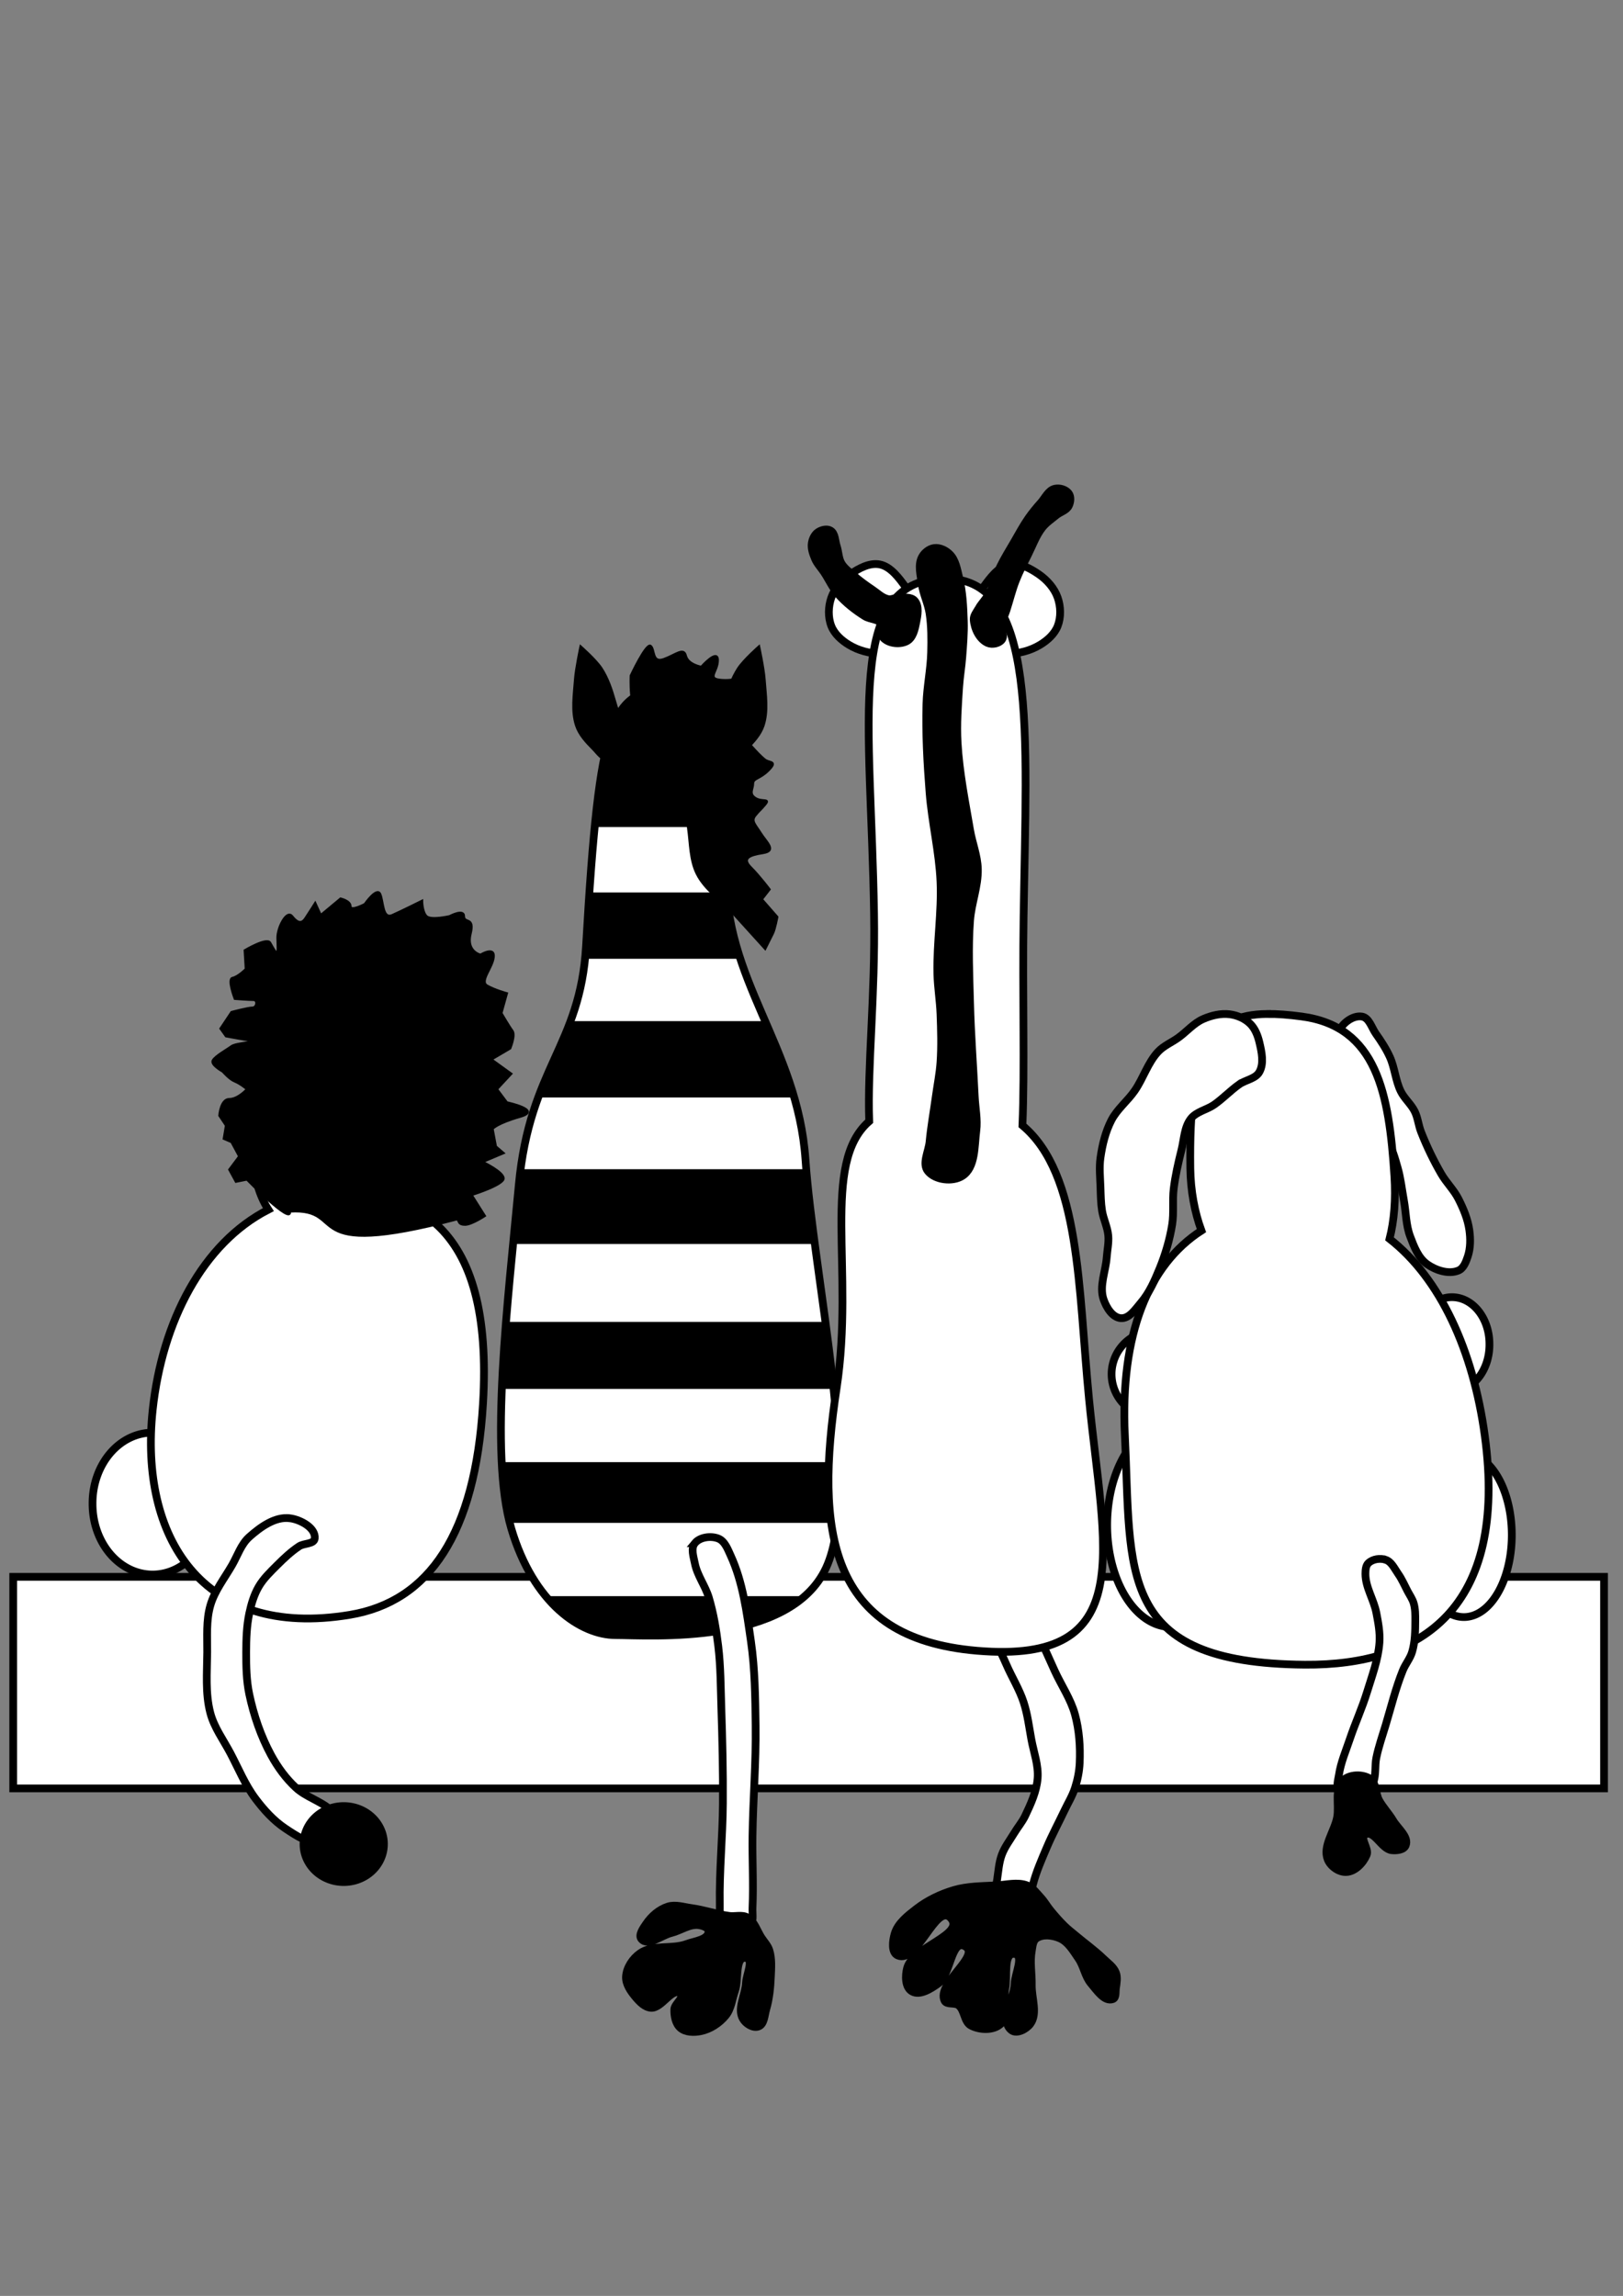 <?xml version="1.0" encoding="UTF-8"?>
<svg version="1.1" viewBox="0 0 744.09 1052.4" xmlns="http://www.w3.org/2000/svg">
<rect x="0" y="0" width="744.09" height="1052.4" fill="#808080" stroke="none"/>
<g stroke="#000">
<path d="m278.8 348.29c-2.862 0.443-5.023-3.003-7.071-5.051-3.072-3.072-6.201-6.485-7.576-10.607-2.239-6.71-1.004-14.158-0.505-21.213 0.362-5.108 2.525-15.152 2.525-15.152s7.067 6.207 9.596 10.102c2.878 4.431 4.629 9.561 6.061 14.647 1.756 6.234 4.592 12.907 3.03 19.193-0.812 3.268-2.733 7.566-6.061 8.081z" stroke-width="1px"/>
<path d="m335.37 348.29c2.862 0.443 5.023-3.003 7.071-5.051 3.072-3.072 6.201-6.485 7.576-10.607 2.239-6.71 1.004-14.158 0.505-21.213-0.362-5.108-2.525-15.152-2.525-15.152s-7.067 6.207-9.596 10.102c-2.878 4.431-4.629 9.561-6.061 14.647-1.756 6.234-4.592 12.907-3.03 19.193 0.812 3.268 2.733 7.566 6.061 8.081z" stroke-width="1px"/>
<rect x="6.061" y="722.79" width="729.33" height="96.975" color="#000000" fill="#fff" stroke-linecap="round" stroke-width="3.543"/>
</g>
<path transform="translate(4.041 -9.596)" d="m93.439 698.81a27.527 32.325 0 1 1-55.053 0 27.527 32.325 0 1 1 55.053 0z" color="#000000" fill="#fff" stroke="#000" stroke-linecap="round" stroke-width="3.543"/>
<path d="m169.66 429.5c-21.5 0-44.62 27.77-50.38 60-5.69 31.86-4.74 51.84 3.75 64.97-30.05 15.35-48.716 51.28-53.03 91.81-6.178 58.06 22.427 105.19 90.34 93.94 36.61-6.07 57.53-37.32 61.1-96.78 2.47-41.18-5.24-67.52-21.32-82.19 13.28-20.78 15.33-56.35 14.88-77.47-0.69-32.73-23.84-54.28-45.34-54.28z" color="#000000" fill="#fff" stroke="#000" stroke-linecap="round" stroke-width="3.543"/>
<path transform="translate(-3.571 44.286)" d="m372.86 487.36c3.612 52.738 26.005 150.72 9.544 186.79-16.462 36.07-81.104 31.068-96.687 31.068-15.582 0-37.547-14.284-47.758-48.925-10.212-34.642-1.44-104.87 3.473-157.5 5-53.576 28.185-63.6 30.813-109.29 6.169-107.26 12.025-115.36 37.044-118.57 22.349-2.869 28.399 40.099 27.242 83.788-1.326 50.111 32.758 80.493 36.329 132.64z" color="#000000" fill="#fff" stroke="#000" stroke-linecap="round" stroke-width="3.543"/>
<path d="m307.17 314.81c-0.667 2e-3 -1.364 0.035-2.062 0.125-19.865 2.55-27.642 8.251-33.094 64.156h60.312c-1.008-34.687-7.714-64.321-25.156-64.281zm-37.562 94.281c-0.517 7.572-1.021 15.53-1.531 24.406-0.12 2.08-0.299 4.06-0.5 6h71.375c-3.184-9.595-5.576-19.555-6.344-30.406h-63zm-8.75 58.969c-4.413 11.823-10.053 22.06-14.812 35h117.56c-3.55-12.406-8.435-23.793-13.281-35h-89.469zm-22.812 67.875c-0.29 2.214-0.559 4.496-0.781 6.875-0.812 8.705-1.735 17.979-2.656 27.406h138.38c-1.664-12.42-3.082-24.072-3.938-34.281h-131zm-6.688 70c-0.828 10.409-1.501 20.748-1.906 30.719h152.12c-1.062-10.115-2.353-20.459-3.719-30.719h-146.5zm-1.938 64.281c0.534 10.549 1.677 20 3.719 27.844h150.06c0.96-8.276 1.168-17.695 0.844-27.844h-154.62zm20.406 61.438c10.187 12.163 22.154 17.562 31.719 17.562 13.266 0 62.089 3.617 86.469-17.562h-118.19z" color="#000000"/>
<path d="m624.35 465.96c-4.245-0.635-9.092 3.169-10.714 7.143-1.748 4.28 1.554 9.136 2.857 13.571 1.508 5.134 3.615 10.078 5.714 15 1.964 4.604 3.545 9.48 6.429 13.571 1.94 2.752 5.303 4.323 7.143 7.143 2.513 3.851 3.731 8.437 5 12.857 1.404 4.892 1.945 9.992 2.857 15 0.996 5.468 0.897 11.227 2.857 16.429 1.771 4.7 3.74 9.981 7.857 12.857 3.981 2.781 9.799 4.715 14.286 2.857 2.379-0.986 3.467-3.987 4.286-6.429 1.288-3.844 1.276-8.127 0.714-12.143-0.699-4.997-2.717-9.786-5-14.286-2.091-4.123-5.538-7.429-7.857-11.429-3.579-6.172-6.682-12.643-9.286-19.286-1.182-3.015-1.443-6.372-2.857-9.286-1.644-3.386-4.768-5.907-6.429-9.286-2.425-4.933-2.737-10.705-5-15.714-1.714-3.796-4.032-7.308-6.429-10.714-1.947-2.768-3.082-7.356-6.429-7.857z" fill="#fff" stroke="#000" stroke-width="3.543"/>
<path d="m566.19 699.06a29.294 46.72 0 1 1-58.589 0 29.294 46.72 0 1 1 58.589 0z" color="#000000" fill="#fff" stroke="#000" stroke-width="3.543"/>
<path transform="translate(-14)" d="m707.11 703.61a21.971 37.628 0 1 1-43.942 0 21.971 37.628 0 1 1 43.942 0z" color="#000000" fill="#fff" stroke="#000" stroke-linecap="round" stroke-width="3.543"/>
<path d="m550.03 629.87a20.203 19.951 0 1 1-40.406 0 20.203 19.951 0 1 1 40.406 0z" color="#000000" fill="#fff" stroke="#000" stroke-linecap="round" stroke-width="3.543"/>
<path d="m682.86 616.23a17.173 21.466 0 1 1-34.345 0 17.173 21.466 0 1 1 34.345 0z" color="#000000" fill="#fff" stroke="#000" stroke-linecap="round" stroke-width="3.543"/>
<path d="m580.81 464.78c-25.78 0.36-35.83 15.42-35.09 70.78 0.14 10.27 1.94 19.94 5.09 28.53-24.2 15.62-37.36 47.35-35.09 93.97 3.05 62.69-4.35 104.3 82.5 105 53.02 0.43 93.29-25.42 82.5-105-5.28-38.88-20.36-72.01-43.66-90.18 2.14-8.4 2.9-18.06 2.22-28.72-2.43-38-8.02-68.64-42.5-73.22-5.88-0.79-11.19-1.22-15.97-1.16z" color="#000000" fill="#fff" stroke="#000" stroke-linecap="round" stroke-width="3.543"/>
<path d="m132.86 695.93c-6.765-0.85-13.479 4.038-18.571 8.571-3.752 3.339-5.356 8.502-7.857 12.857-3.501 6.097-8.055 11.815-10 18.571-1.98 6.879-1.374 14.27-1.429 21.429-0.071 9.298-0.939 18.866 1.429 27.857 1.762 6.693 6.066 12.445 9.286 18.571 3.669 6.981 6.689 14.412 11.429 20.714 3.845 5.113 8.256 10.012 13.571 13.571 5.144 3.445 10.954 7.282 17.143 7.143 4.472-0.101 11.205-1.34 12.143-5.714 0.92-4.293-5.255-7.123-8.571-10-4.69-4.068-11.143-5.799-15.714-10-4.628-4.253-8.427-9.477-11.429-15-4.711-8.668-7.95-18.207-10-27.857-1.339-6.306-1.448-12.84-1.429-19.286 0.018-5.971 0.186-12.016 1.429-17.857 0.893-4.198 2.138-8.426 4.286-12.143 2.196-3.801 5.467-6.896 8.571-10s6.343-6.143 10-8.571c2.218-1.472 6.852-0.925 7.143-3.571 0.536-4.879-6.558-8.674-11.429-9.286z" fill="#fff" stroke="#000" stroke-width="3.543"/>
<path d="m318.57 707.36c2.309-2.817 7.322-3.468 10.714-2.143 3.017 1.178 4.363 4.914 5.714 7.857 5.615 12.229 7.357 25.969 9.286 39.286 1.845 12.744 1.967 25.696 2.143 38.571 0.231 16.91-1.19 33.804-1.429 50.714-0.154 10.951 0.496 21.916 0 32.857-0.119 2.627 0.541 5.546-0.714 7.857-2.024 3.725-5.844 8.695-10 7.857-2.403-0.484-2.878-4.077-3.571-6.429-1.013-3.433-0.65-7.136-0.714-10.714-0.277-15.481 1.317-30.945 1.429-46.429 0.104-14.525-0.232-29.054-0.714-43.571-0.316-9.53-0.282-19.105-1.429-28.571-0.904-7.463-2.138-14.938-4.286-22.143-1.617-5.423-5.337-10.161-6.429-15.714-0.597-3.037-1.962-6.892 0-9.286z" fill="#fff" stroke="#000" stroke-width="3.543"/>
<path d="m462.14 715.22c-2.604-2.135-7.054-3.059-10-1.429-2.052 1.135-2.425 4.124-2.857 6.429-0.922 4.92-0.371 10.113 0.714 15 2.175 9.798 7.432 18.65 11.429 27.857 2.503 5.766 5.894 11.171 7.857 17.143 1.823 5.545 2.515 11.402 3.571 17.143 1.091 5.928 3.348 11.849 2.857 17.857-0.491 6.003-3.126 11.704-5.714 17.143-1.334 2.803-3.396 5.199-5 7.857-1.984 3.287-4.39 6.397-5.714 10-1.337 3.638-1.559 7.597-2.143 11.429-0.614 4.029-2.192 8.139-1.429 12.143 0.658 3.453 1.92 7.592 5 9.286 2.928 1.61 7.543 1.551 10-0.714 4.605-4.245 1.273-12.512 2.857-18.571 1.544-5.904 4.038-11.528 6.429-17.143 2.377-5.585 5.264-10.94 7.857-16.429 1.684-3.563 3.794-6.962 5-10.714 1.186-3.69 1.971-7.556 2.143-11.429 0.329-7.408-0.197-14.987-2.143-22.143-1.929-7.093-6.235-13.313-9.286-20-3.141-6.884-6.214-13.799-9.286-20.714-2.64-5.943-5.464-11.81-7.857-17.857-1.58-3.991-0.966-9.422-4.286-12.143z" fill="#fff" stroke="#000" stroke-width="3.543"/>
<path d="m403.88 299.64c-5.065-0.022-10.309-1.426-14.647-4.041-3.366-2.029-6.632-4.933-8.081-8.586-1.614-4.069-1.461-9.006 0-13.132 1.518-4.288 4.848-8.016 8.586-10.607 3.938-2.729 8.938-5.484 13.637-4.546 5.032 1.004 8.852 6.33 11.617 10.102 2.765 3.772 5.051 11.617 5.051 11.617l-8.586 17.173s-4.963 2.031-7.576 2.02z" fill="#fff" stroke="#000" stroke-width="3.543"/>
<path d="m462.16 299.64c5.065-0.022 10.309-1.426 14.647-4.041 3.366-2.029 6.632-4.933 8.081-8.586 1.614-4.069 1.461-9.006 0-13.132-1.518-4.288-4.848-8.016-8.586-10.607-3.938-2.729-8.938-5.484-13.637-4.546-5.032 1.004-8.852 6.33-11.617 10.102-2.765 3.772-5.051 11.617-5.051 11.617l8.586 17.173s4.963 2.031 7.576 2.02z" fill="#fff" stroke="#000" stroke-width="3.543"/>
<path d="m432.12 265.22c-44.69 1.1-32.79 65.24-31.4 153.56 0.6 37.92-3.11 70.12-2.22 95.19-22.32 19.34-6.68 68.04-14.94 122.31-9.93 65.26-3.66 114.57 64.28 120.38 74.8 6.39 58.19-46.45 51.44-115.38-4.98-50.89-3.9-103.1-30.53-125.4 1.1-26.39-0.03-59.87 0.53-95.66 1.33-85.6 6.35-154.19-35-155-0.74-0.02-1.45-0.02-2.16 0z" color="#000000" fill="#fff" stroke="#000" stroke-linecap="round" stroke-width="3.543"/>
<path d="m635.29 714.98c-2.517-0.868-5.885-0.359-7.857 1.429-1.284 1.164-1.424 3.267-1.429 5-0.016 6.181 3.839 11.786 5 17.857 0.854 4.468 1.747 9.034 1.429 13.571-0.55 7.834-3.407 15.35-5.714 22.857-2.235 7.272-5.439 14.215-7.857 21.429-1.819 5.427-4.157 10.767-5 16.429-0.35 2.355-1.392 5.211 0 7.143 2.201 3.054 7.14 4.753 10.714 3.571 2.76-0.912 3.956-4.431 5-7.143 1.379-3.583 0.661-7.667 1.429-11.429 1.04-5.095 2.792-10.019 4.286-15 2.51-8.367 4.584-16.901 7.857-25 1.197-2.962 3.398-5.503 4.286-8.571 1.33-4.597 1.407-9.5 1.429-14.286 0.012-2.63 5e-3 -5.328-0.714-7.857-0.583-2.048-1.871-3.827-2.857-5.714-1.382-2.644-2.569-5.417-4.286-7.857-1.649-2.345-3.004-5.494-5.714-6.429z" fill="#fff" stroke="#000" stroke-width="3.543"/>
<path d="m470.89 864.22c-4.451-1.692-9.531-0.263-14.286 0-6.458 0.358-13.082 0.311-19.286 2.143-6.127 1.809-12.087 4.665-17.143 8.571-4.006 3.095-8.56 6.576-10 11.429-0.958 3.228-1.663 8.667 1.429 10 9.099 3.924 17.653-24.505 24.286-17.143 6.776 7.522-17.39 13.075-20 22.857-0.939 3.519-0.974 8.83 2.143 10.714 3.611 2.182 8.71-1.119 12.143-3.571 5.698-4.07 5.951-20.414 12.143-17.143 7.86 4.152-13.126 16.983-9.286 25 0.976 2.037 4.659 0.739 6.429 2.143 2.848 2.258 2.496 7.597 5.714 9.286 4.011 2.105 10.247 2.363 13.571-0.714 4.053-3.752 1.057-11.014 2.143-16.429 1.068-5.323-1.096-16.435 4.286-15.714 4.484 0.6 0.151 9.05 0 13.571-0.238 7.155-7.093 17.052-1.429 21.429 2.383 1.841 6.762-0.45 8.571-2.857 3.579-4.762 0.595-11.901 0.714-17.857 0.105-5.237-0.935-10.56 0-15.714 0.363-2.002 0.471-4.556 2.143-5.714 2.935-2.034 7.443-1.432 10.714 0 3.859 1.69 6.177 5.82 8.571 9.286 2.421 3.504 2.947 8.191 5.714 11.429 2.661 3.114 6.133 8.494 10 7.143 1.636-0.572 1.188-3.283 1.429-5 0.33-2.358 0.846-4.917 0-7.143-1.019-2.68-3.655-4.434-5.714-6.429-4.007-3.881-8.596-7.113-12.857-10.714-1.677-1.417-3.429-2.752-5-4.286-2.292-2.237-4.394-4.669-6.429-7.143-1.512-1.839-2.674-3.962-4.286-5.714-1.941-2.11-3.749-4.695-6.429-5.714z" stroke="#000" stroke-width="3.543"/>
<path d="m628.01 815.24c-3.449-2.132-9.127-1.996-12.143 0.714-4.308 3.873-1.752 11.456-2.857 17.143-1.256 6.465-6.741 13.175-4.286 19.286 1.28 3.186 5.143 5.91 8.571 5.714 4.048-0.232 7.722-4.116 9.286-7.857 1.197-2.864-3.348-7.642-0.714-9.286 3.984-2.486 7.473 6.651 12.143 7.143 2.246 0.237 5.564-0.056 6.429-2.143 1.63-3.935-3.544-7.764-5.714-11.429-1.918-3.239-4.606-5.991-6.429-9.286-1.755-3.174-1.201-8.093-4.286-10z" stroke="#000" stroke-width="3.543"/>
<path d="m334.14 878.2c-5.776-0.839-11.36-2.78-17.143-3.571-3.546-0.485-7.295-1.771-10.714-0.714-4.05 1.252-7.613 4.354-10 7.857-1.4 2.054-3.825 5.313-2.143 7.143 3.129 3.403 9.08-1.762 13.571-2.857 4.321-1.054 8.465-4.274 12.857-3.571 1.695 0.271 4.345 1.141 4.286 2.857-0.132 3.837-6.405 4.368-10 5.714-6.822 2.554-15.474 0.09-21.429 4.286-3.405 2.399-6.204 6.555-6.429 10.714-0.184 3.404 2.099 6.67 4.286 9.286 1.864 2.23 4.247 4.756 7.143 5 4.988 0.421 9.924-9.857 13.571-6.429 1.869 1.756-2.782 4.58-2.857 7.143-0.088 3.01 0.555 6.629 2.857 8.571 2.393 2.019 6.218 2.06 9.286 1.429 4.4-0.906 8.585-3.665 11.429-7.143 2.576-3.15 2.928-7.593 4.286-11.429 1.759-4.968-0.202-15.844 5-15 3.76 0.61 0.165 7.623 0 11.429-0.238 5.492-4.113 11.632-1.429 16.429 1.3 2.323 4.633 4.46 7.143 3.571 2.712-0.96 2.765-5.096 3.571-7.857 1.417-4.848 1.933-9.954 2.143-15 0.169-4.051 0.517-8.28-0.714-12.143-0.682-2.14-2.337-3.838-3.571-5.714-2.07-3.145-3.169-7.401-6.429-9.286-2.482-1.435-5.734-0.302-8.571-0.714z" stroke="#000" stroke-width="3.543"/>
<path d="m568.1 497.07c-4.003 2.84-7.409 6.468-11.429 9.286-3.41 2.391-8.158 3.141-10.714 6.429-3.052 3.925-3.083 9.462-4.286 14.286-1.469 5.89-2.842 11.831-3.571 17.857-0.658 5.442 0.164 11.018-0.714 16.429-1.111 6.844-3.086 13.584-5.714 20-2.262 5.521-4.695 11.179-8.571 15.714-2.537 2.969-5.395 7.481-9.286 7.143-3.861-0.335-6.587-4.91-7.857-8.571-2.113-6.09 0.961-12.857 1.429-19.286 0.242-3.333 1.004-6.671 0.714-10-0.341-3.912-2.248-7.549-2.857-11.429-0.555-3.536-0.595-7.137-0.714-10.714-0.151-4.521-0.64-9.093 0-13.571 0.842-5.893 2.272-11.852 5-17.143 2.641-5.123 7.439-8.829 10.714-13.571 3.944-5.712 5.968-12.791 10.714-17.857 2.574-2.747 6.232-4.227 9.286-6.429 3.863-2.784 7.06-6.677 11.429-8.571 3.771-1.635 8.067-2.671 12.143-2.143 3.381 0.438 6.838 1.913 9.286 4.286 2.294 2.223 3.552 5.463 4.286 8.571 1.039 4.403 2.207 9.622 0 13.571-1.773 3.173-6.321 3.611-9.286 5.714z" fill="#fff" stroke="#000" stroke-width="3.543"/>
<path d="m380.76 243.19c-1.653-0.975-4.117-0.351-5.714 0.714s-2.55 3.105-2.857 5c-0.389 2.397 0.499 4.9 1.429 7.143 0.986 2.379 2.875 4.274 4.286 6.429 2.171 3.315 3.796 7.038 6.429 10 3.483 3.919 7.694 7.225 12.143 10 2.441 1.523 6.168 1.242 7.857 3.571 1.266 1.745-0.793 4.887 0.714 6.429 2.52 2.575 7.531 3.116 10.714 1.429 2.823-1.496 3.663-5.438 4.286-8.571 0.651-3.278 1.495-7.493-0.714-10-1.605-1.822-4.716-1.361-7.143-1.429-1.683-0.047-3.35 1.048-5 0.714-2.722-0.55-4.839-2.736-7.143-4.286-2.964-1.993-5.873-4.089-8.571-6.429-2.035-1.765-4.362-3.384-5.714-5.714-1.363-2.348-1.28-5.283-2.143-7.857-0.815-2.431-0.648-5.84-2.857-7.143z" stroke="#000" stroke-width="3.543"/>
<path d="m448.56 279.03c-0.882 1.585-2.266 3.191-2.143 5 0.282 4.155 2.602 9.07 6.429 10.714 2.017 0.867 5.055 0.284 6.429-1.429 1.49-1.857-0.381-4.793 0-7.143 0.362-2.23 1.446-4.28 2.143-6.429 1.464-4.512 2.558-9.153 4.286-13.571 1.63-4.166 3.715-8.141 5.714-12.143 2.047-4.097 3.601-8.54 6.429-12.143 1.77-2.255 4.208-3.9 6.429-5.714 1.844-1.506 4.649-2.156 5.714-4.286 0.852-1.704 1.114-4.169 0-5.714-1.321-1.832-4.23-2.662-6.429-2.143-2.949 0.696-4.407 4.17-6.429 6.429-2.034 2.272-3.974 4.639-5.714 7.143-2.378 3.42-4.336 7.113-6.429 10.714-2.196 3.779-4.521 7.496-6.429 11.429-1.91 3.939-2.899 8.303-5 12.143-1.395 2.55-3.587 4.603-5 7.143z" stroke="#000" stroke-width="3.543"/>
<path d="m435.46 254.06c-1.813-1.813-4.601-3.193-7.143-2.857-2.36 0.312-4.649 2.156-5.714 4.286-1.81 3.62-0.519 8.129 0 12.143 0.6 4.639 2.879 8.945 3.571 13.571 0.882 5.891 0.865 11.902 0.714 17.857-0.2 7.887-1.924 15.685-2.143 23.571-0.377 13.575 0.362 27.176 1.429 40.714 1.074 13.631 4.396 27.054 5 40.714 0.62 14.042-1.73 28.09-1.429 42.143 0.133 6.207 1.19 12.367 1.429 18.571 0.283 7.375 0.5 14.779 0 22.143-0.358 5.274-1.425 10.477-2.143 15.714-0.947 6.905-2.197 13.775-2.857 20.714-0.429 4.51-3.603 10.082-0.714 13.571 3.371 4.073 11.255 4.983 15.714 2.143 6.098-3.884 5.508-13.544 6.429-20.714 0.668-5.201-0.464-10.477-0.714-15.714-0.682-14.287-1.786-28.558-2.143-42.857-0.315-12.615-0.948-25.274 0-37.857 0.597-7.924 3.758-15.627 3.571-23.571-0.143-6.069-2.547-11.874-3.571-17.857-2.274-13.275-4.946-26.553-5.714-40-0.489-8.561 0.146-17.158 0.714-25.714 0.301-4.539 1.091-9.035 1.429-13.571 0.406-5.466 0.888-10.95 0.714-16.429-0.212-6.702-0.526-13.493-2.143-20-0.928-3.733-1.566-7.994-4.286-10.714z" stroke="#000" stroke-width="3.543"/>
<path transform="translate(-9.091 -.505)" d="m186.88 845.79a20.203 19.193 0 1 1-40.406 0 20.203 19.193 0 1 1 40.406 0z" color="#000000"/>
<path d="m113.2 540.67-5.051 1.01-3.03-5.556 4.546-6.061-3.535-6.566-3.535-1.515 1.01-6.061-3.03-4.546s0.505-7.576 4.546-7.576 8.081-4.546 8.081-4.546-3.03-2.525-5.556-3.535c-2.525-1.01-5.556-4.546-5.556-4.546s-5.556-3.03-4.546-5.051c1.01-2.02 6.566-5.051 8.586-6.566s12.627-2.02 9.091-2.525c-3.535-0.505-11.617-2.02-11.617-2.02l-2.525-3.535 5.051-7.576s7.576-2.02 9.596-2.02c2.02 0 2.525-3.535 0.505-3.535s-8.586-0.505-8.586-0.505-3.535-9.091-1.01-9.596c2.525-0.505 6.061-4.041 6.061-4.041l-0.505-8.586s10.102-6.061 11.617-3.535c1.515 2.525 3.535 7.071 3.535 2.525s-0.505-5.051 0.505-8.586 4.041-8.586 6.061-6.061 4.041 4.041 6.061 1.01c2.02-3.03 4.546-7.071 4.546-7.071l2.525 5.556 9.091-7.576s4.546 1.01 4.546 3.535c0 2.525 6.566-1.01 6.566-1.01s5.556-8.081 7.071-4.546c1.515 3.535 1.01 11.617 5.556 9.596 4.546-2.02 13.637-6.566 13.637-6.566s0 5.051 2.02 7.071 10.607 0 10.607 0 6.566-3.535 6.566 0 5.051 0 3.03 8.081 4.546 9.596 4.546 9.596 6.566-4.041 6.061 1.01c-0.505 5.051-6.566 11.112-3.03 13.132 3.535 2.02 9.091 3.535 9.091 3.535l-2.525 9.091s3.535 6.061 5.051 8.081c1.515 2.02-1.01 8.081-1.01 8.081l-8.586 5.051 9.091 6.566-6.566 7.071 4.546 6.061s16.668 3.535 6.061 6.566c-10.607 3.03-12.627 5.556-12.627 5.556l1.515 8.081 3.535 3.03-9.596 4.041s9.596 4.546 9.596 7.576c0 3.03-14.647 7.576-14.647 7.576l6.061 9.596s-6.061 4.041-9.091 4.041c-3.03 0-2.595-1.424-3.535-2.525-74.184 19.559-49.376-5.184-76.772-3.535 1.01 6.566-19.698-14.647-19.698-14.647z" stroke="#000" stroke-width="1px"/>
<path d="m293.23 330.41c-4.896-5.049-4.041-20.708-4.041-20.708s7.071-15.152 9.091-13.637c2.02 1.515 0.505 8.081 6.061 6.061s9.091-5.556 10.102-1.515c1.01 4.041 7.071 5.051 7.071 5.051s7.576-8.586 7.576-3.03-5.556 8.586 2.02 9.091c7.576 0.505 9.091-3.03 10.102 2.02 1.01 5.051-4.884 8.735-2.525 12.122 1.946 2.794 6.566 1.515 10.102 1.515 3.535 0-6.061 12.627-6.061 12.627s6.566 7.576 8.586 8.586 5.051 0.505 1.01 4.546-7.071 3.535-7.071 6.061-2.02 4.546 1.01 6.566 7.071 0 4.546 3.03c-2.525 3.03-2.525 2.525-4.546 5.051s0 4.041 2.525 8.081 7.576 8.081 1.01 9.091-9.596 2.525-5.556 6.566 8.586 10.102 8.586 10.102l-3.535 4.546 7.071 8.081s-1.01 5.556-2.02 7.576c-1.01 2.02-3.535 7.071-3.535 7.071s-9.749-10.789-14.647-16.162c-5.539-6.077-12.98-10.834-16.668-18.183-3.228-6.434-2.999-14.091-4.041-21.213-0.955-6.531-0.73-13.225-2.02-19.698-1.031-5.171-2.826-10.167-4.546-15.152-1.356-3.931-1.394-8.904-4.546-11.617-2.879-2.478-8.467 0.201-11.112-2.525z" stroke="#000" stroke-width="1px"/>
</svg>
